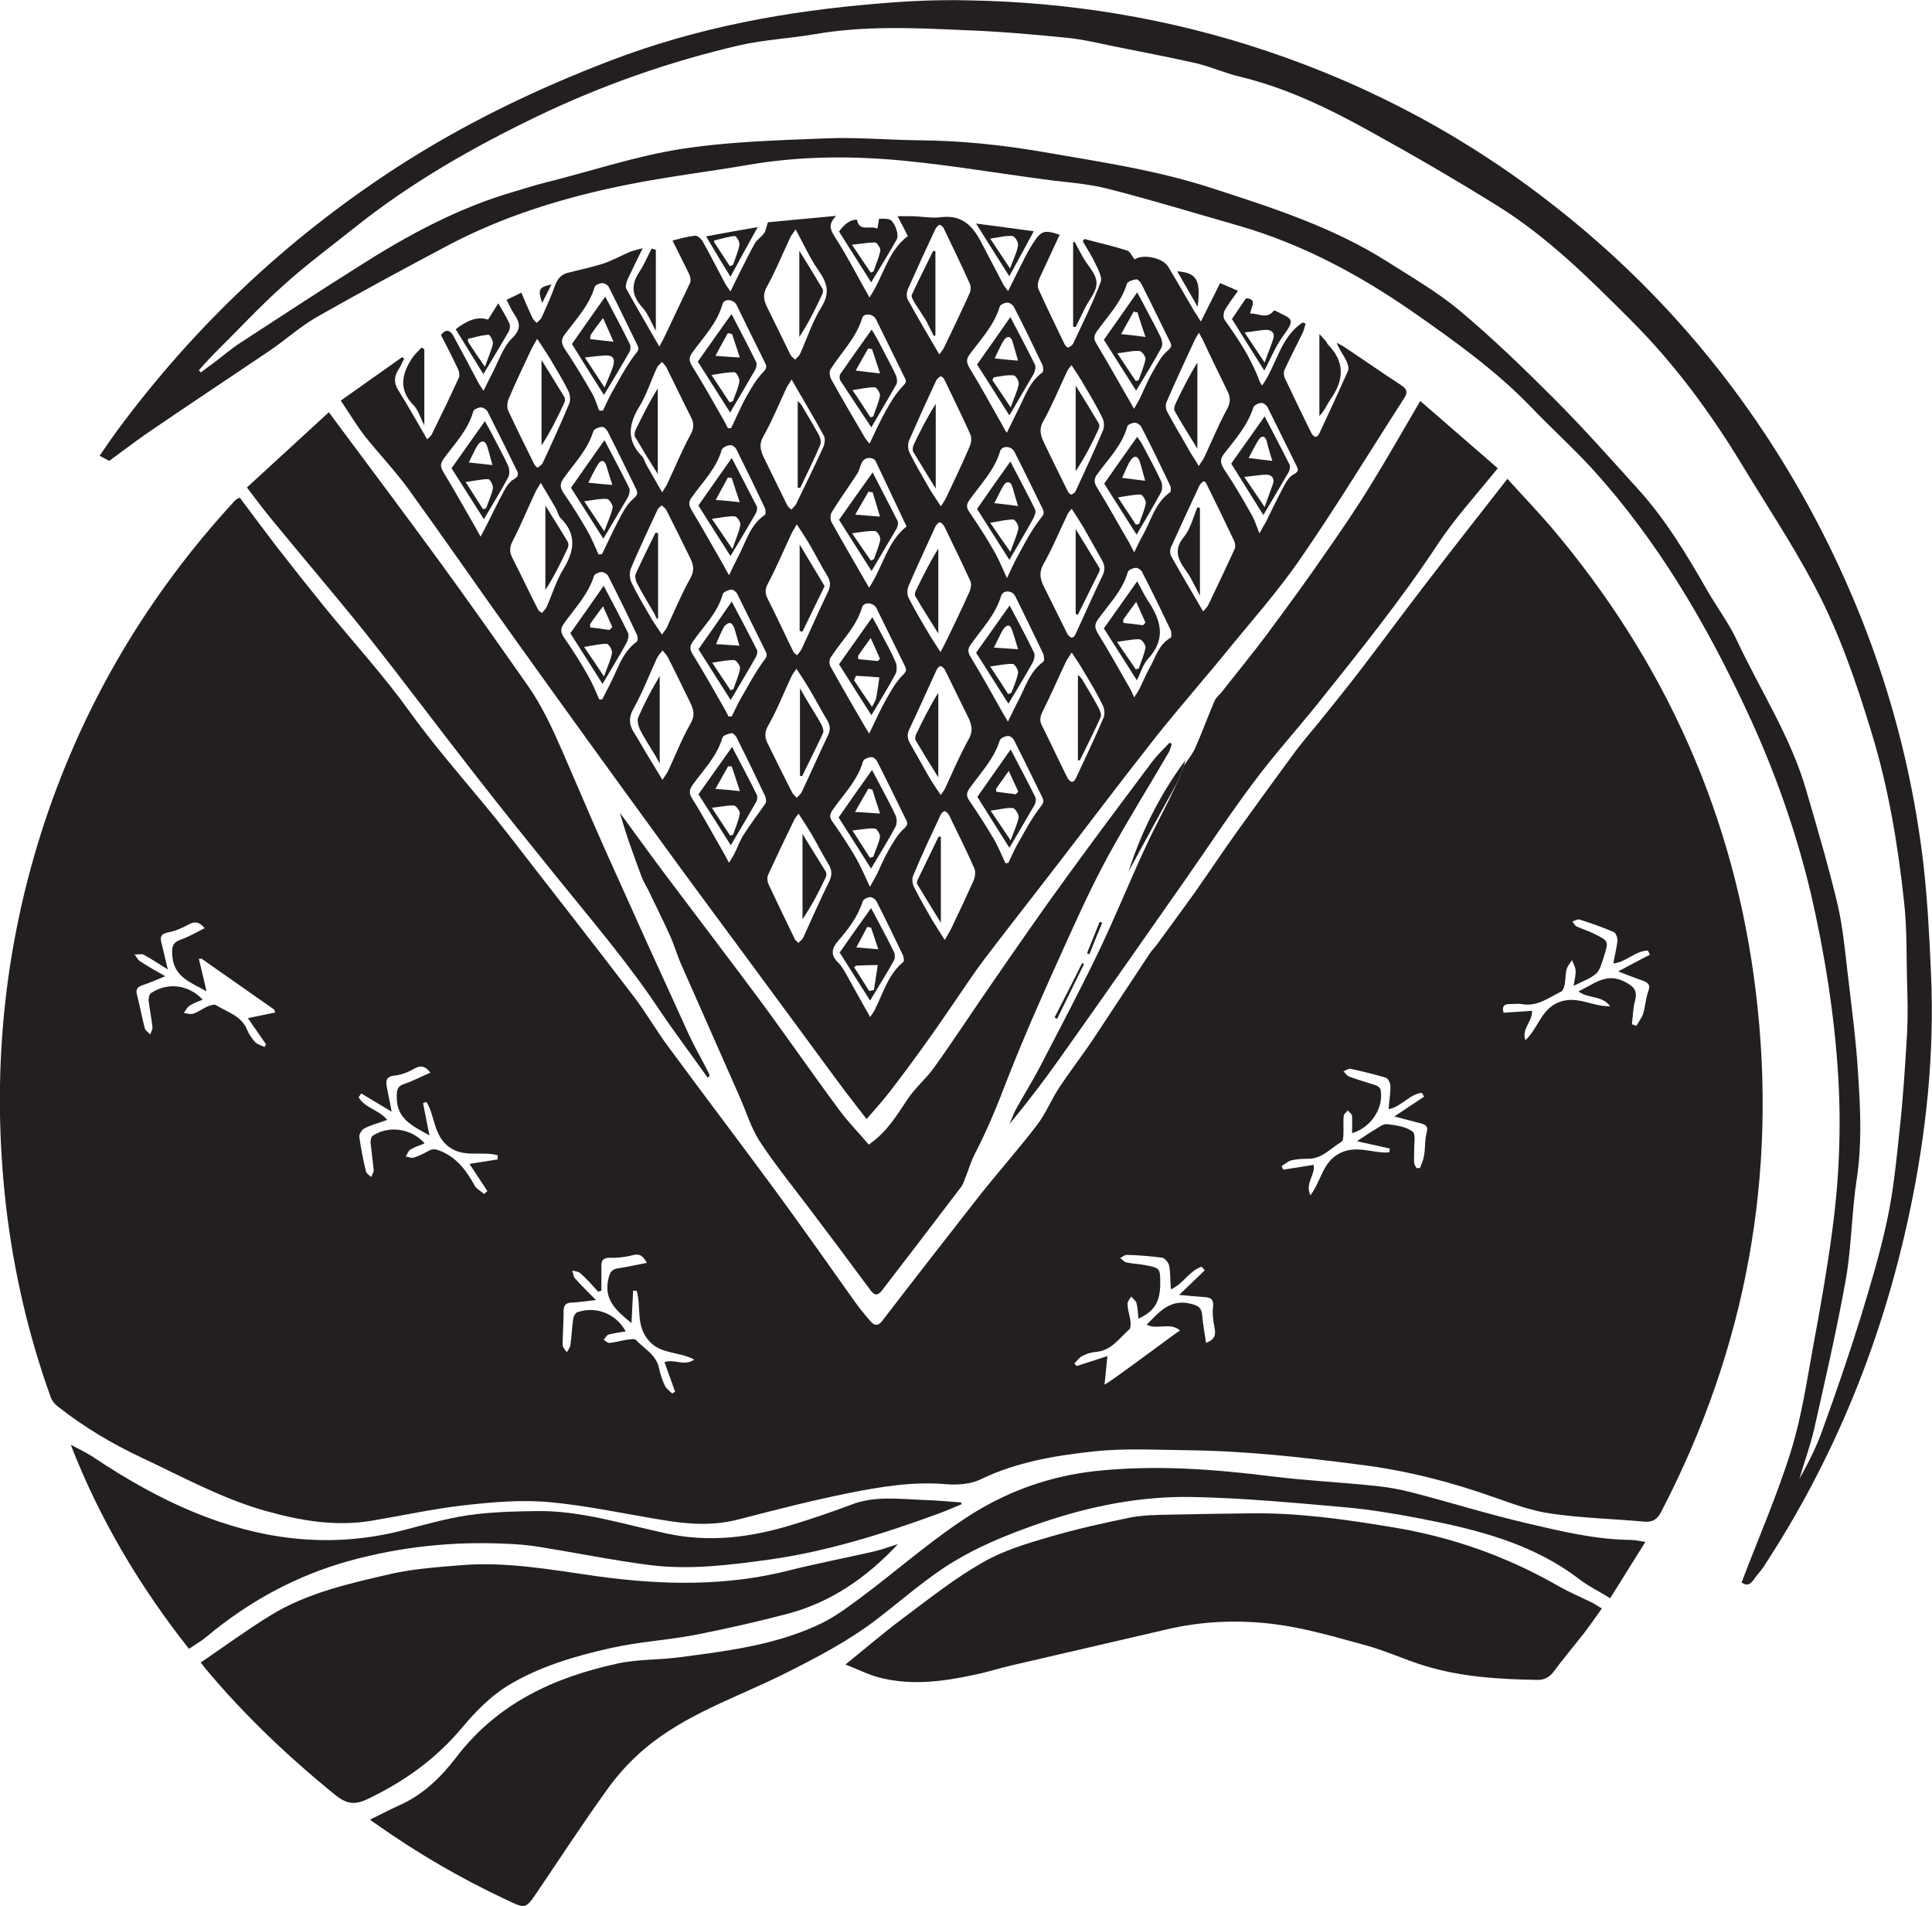 <?xml version="1.0" encoding="UTF-8"?>
<svg id="Layer_2" data-name="Layer 2" xmlns="http://www.w3.org/2000/svg" width="60.33" height="59.51" viewBox="0 0 60.33 59.51">
  <defs>
    <style>
      .cls-1 {
        fill: #231f20;
      }
    </style>
  </defs>
  <g id="Layer_1-2" data-name="Layer 1">
    <g>
      <path class="cls-1" d="m36.56,40.24c-.02-.26-.01-.5-.05-.72-.02-.1-.13-.23-.21-.25-.37-.05-.74-.08-1.11-.09-.07,0-.14.06-.21.1.07.05.13.13.21.14.19.04.38.04.57.08.47.09.47.1.47.58,0,.57-.19.87-.68,1.09-.02-.16-.02-.33-.06-.48-.02-.08-.11-.14-.17-.21-.04.08-.12.16-.11.24,0,.18.07.35.09.53.01.08.01.2-.03.25-.32.28-.56.67-1.05.71-.15.01-.3.06-.43.13-.09.05-.16.15-.24.23.02.03.04.05.07.08.31-.1.63-.2.96-.31-.03.33-.06.61-.09.89.12-.03,2.3-1.67,2.36-1.69-.32-.27-.72-.01-1.04-.18.39-.4.73-.82,1.39-.65.23.06.32.13.34.35.02.28.08.57.12.87.26-.1.31-.24.27-.45-.04-.22-.08-.46-.05-.69.02-.21-.06-.27-.23-.29-.26-.02-.53-.04-.83-.07.29-.28.55-.52.8-.77-.03-.04-.07-.08-.1-.11-.37.12-.56.52-.94.7m5.78-4.61c.22-.14.38-.26.54-.35.14-.08.29-.21.42-.19.28.03.59.08.79.23.11.08.04.41.05.62,0,.12-.01.24,0,.36,0,.05.05.11.07.16.04,0,.07,0,.11,0,.05-.13.11-.26.13-.4.04-.24.02-.49.08-.71.05-.18-.02-.24-.16-.28-.27-.07-.53-.14-.85-.22.34-.23.63-.42.93-.62-.02-.04-.05-.08-.07-.12-.39.04-.64.44-1.04.51.02-.25.06-.48.06-.71,0-.09-.07-.25-.14-.27-.36-.11-.74-.2-1.11-.28-.06-.01-.14.05-.22.08.06.05.1.13.17.16.27.1.55.18.83.27.06.02.15.08.16.14.11.57-.3,1.19-.89,1.36,0-.18.01-.36,0-.54,0-.06-.09-.11-.13-.17-.05.06-.13.11-.13.17-.02.19,0,.38-.01.57,0,.08-.01.21-.06.24-.34.2-.61.54-1.06.53-.17,0-.34.01-.51.05-.11.03-.2.12-.3.18.02.04.03.07.05.11.32-.05.64-.1.95-.15.06.32-.28.57-.1.95.35-.47.38-1.05.93-1.32.53-.26,1.03.02,1.53-.02,0-.04.02-.08.02-.12-.32-.07-.63-.14-1.03-.23m6.77-4.86c.03-.19.07-.33.06-.46,0-.11-.07-.22-.11-.33-.06.09-.14.18-.17.28-.04.15-.03.32-.06.48-.02.08-.05.19-.11.22-.39.19-.75.48-1.23.39-.12-.02-.26,0-.39,0-.2,0-.22.11-.18.27.32-.02.61-.04.89-.06.02.34-.33.54-.21.92.41-.38.49-.97,1.05-1.19.57-.22,1.03.14,1.6.13-.26-.36-.7-.23-.99-.47.47-.21.86-.6,1.44-.3.27.14.41.26.33.58-.07.24-.07.5-.1.75.05.02.09.03.14.05.07-.13.17-.25.21-.38.07-.23.08-.48.16-.7.07-.18.01-.26-.14-.32-.25-.09-.5-.18-.8-.3.36-.19.67-.36.99-.52-.02-.04-.04-.09-.06-.13-.39,0-.67.36-1.08.4.04-.24.1-.47.13-.71,0-.09-.05-.24-.12-.27-.35-.15-.71-.28-1.07-.39-.06-.02-.14.04-.22.06.04.06.08.13.14.16.17.08.36.13.53.22.47.23.47.23.31.73-.06.18-.11.4-.24.52-.18.16-.43.24-.7.38m-37.06,4.19c-.25.09-.48.15-.7.26-.08.04-.17.18-.16.26.05.37.12.73.21,1.09.02.07.1.11.16.17.03-.07.08-.15.08-.22-.03-.29-.07-.58-.1-.87,0-.06.02-.17.07-.2.5-.33,1.21-.23,1.62.24-.15.06-.31.11-.44.19-.07.04-.1.14-.15.22.09.01.18.06.26.03.15-.05.3-.12.44-.2.16-.1.28-.05.44.02.49.22.77.62,1.02,1.07.06.1.19.16.29.25.03-.03.06-.06.1-.09-.18-.27-.36-.55-.56-.85.33-.05.61-.1.88-.14v-.13c-.5-.14-1.04.09-1.52-.26-.49-.37-.43-.96-.7-1.4-.04,0-.07.02-.11.03.06.32.13.65.2,1.01-.51-.29-1.02-.5-1.02-1.18,0-.22,0-.35.24-.43.27-.09.53-.23.81-.35-.16-.2-.29-.24-.49-.13-.19.11-.41.2-.62.22-.27.03-.29.16-.25.36.04.24.1.48.15.77-.35-.21-.65-.39-.95-.57-.03.04-.05.08-.08.12.19.34.65.39.9.72m6.67,5.32s-.06.02-.09.03c-.18-.2-.36-.4-.56-.58-.06-.05-.17-.06-.25-.08.03.08.03.19.09.25.2.22.41.43.65.67-.29.03-.52.07-.75.08-.17,0-.26.07-.26.25,0,.36-.03.72-.03,1.08,0,.07.08.15.13.22.04-.07.1-.14.11-.21.04-.28.05-.56.09-.84.01-.07.07-.18.13-.2.59-.2,1.21.05,1.51.6-.18.03-.36.05-.54.1-.06.02-.1.11-.15.16.06.04.13.11.19.1.18-.02.35-.07.53-.1.09-.01.24-.04.28,0,.26.28.64.46.73.89.04.19.1.37.18.54.05.1.15.17.23.25.03-.02.06-.04.09-.06-.11-.31-.22-.62-.33-.92.31-.11.61.14.93-.08-.5-.27-1.09-.15-1.46-.64-.37-.47-.19-1.01-.34-1.51-.04,0-.08,0-.11,0-.02.33-.03.65-.05,1.01-.47-.38-.88-.73-.72-1.39.05-.2.1-.29.3-.32.29-.04.58-.11.9-.17-.12-.22-.23-.3-.44-.24-.23.06-.48.09-.71.08-.21,0-.27.07-.27.25,0,.26,0,.51,0,.77m-10.18-8.66s-.02-.07-.04-.11l-2.27-1.59s-.05,0-.08.01c.08.32.15.64.24,1.01-.5-.28-1.02-.44-1.07-1.11-.02-.26,0-.41.26-.5.26-.09.49-.23.75-.36-.17-.2-.3-.22-.49-.12-.2.11-.42.21-.64.25-.22.04-.27.13-.22.32.06.26.12.51.2.84-.29-.18-.51-.33-.75-.46-.08-.04-.19,0-.29-.01.06.07.1.17.17.21.24.16.49.3.79.47-.27.11-.49.21-.71.28-.17.06-.22.14-.17.31.09.34.15.69.24,1.03.02.08.11.13.17.2.03-.08.08-.17.07-.24-.03-.28-.09-.55-.12-.83,0-.07.02-.19.07-.22.53-.35,1.17-.27,1.62.2-.14.06-.29.11-.41.19-.08.05-.12.15-.18.23.1.01.21.05.29.02.16-.05.3-.16.46-.23.08-.03.2-.07.25-.04.35.22.79.33.97.76.06.15.16.29.26.4.07.07.19.1.29.15.02-.03.03-.06.05-.08-.19-.27-.37-.53-.57-.82.32-.07.59-.12.87-.18M47.08,14.96c.47.52.93,1,1.36,1.5,3.57,4.21,5.73,9.04,6.39,14.52.69,5.7-.3,11.11-2.95,16.21-.12.24-.26.34-.53.32-.97-.09-1.94-.11-2.9-.25-.6-.08-1.19-.3-1.76-.5-1.38-.49-2.78-.85-4.23-1.03-1.78-.23-3.56-.43-5.36-.45-.99-.01-2-.07-2.98.04-1.19.13-2.38.33-3.48.86-.32.16-.74.19-1.1.16-1.04-.09-2.05.08-3.05.28-1.14.23-2.27.52-3.39.81-.78.21-1.55.17-2.33.04-1.21-.19-2.4-.46-3.62-.57-.88-.08-1.78,0-2.67.1-.96.11-1.92.32-2.87.48-1.14.19-2.23,0-3.33-.31-1.35-.38-2.58-1.06-3.84-1.65-.94-.44-1.83-.97-2.64-1.61-.09-.07-.17-.17-.21-.27-.7-1.94-1.16-3.93-1.4-5.97-.47-4.08-.09-8.08,1.2-11.99,1.25-3.76,3.22-7.08,5.9-10,.03-.04.07-.07.11-.1.01-.01.04-.02.09-.04.38.51.76,1.02,1.15,1.53.49.63.99,1.26,1.5,1.89.89,1.09,1.84,2.13,2.66,3.27.97,1.35,2.1,2.56,3.11,3.87,1.29,1.67,2.59,3.32,3.87,5,.4.52.72,1.09,1.11,1.61,1.09,1.48,2.2,2.94,3.29,4.42.84,1.14,1.65,2.3,2.47,3.45.16.23.34.45.52.66.13.15.24.18.38,0,.99-1.29,1.99-2.57,2.99-3.85.6-.76,1.25-1.49,1.84-2.26.27-.35.44-.78.68-1.15.33-.5.7-.98,1.04-1.48.6-.9,1.19-1.81,1.79-2.71.08-.12.18-.22.26-.33.38-.52.77-1.05,1.15-1.58.45-.64.88-1.29,1.34-1.93.61-.85,1.22-1.69,1.84-2.53.29-.38.61-.74.91-1.12.37-.46.74-.92,1.1-1.39.66-.86,1.3-1.73,1.96-2.59.86-1.12,1.73-2.23,2.63-3.38"/>
      <path class="cls-1" d="m27.17,31.76c.07-.11.13-.19.17-.28.25-.51.41-1.07.87-1.45.03-.03.01-.15-.02-.22-.27-.56-.54-1.12-.82-1.67-.03-.06-.13-.13-.19-.13-.08,0-.21.06-.24.13-.15.48-.45.87-.77,1.24-.22.25-.23.46.02.69.09.09.15.21.22.32.24.43.48.87.76,1.36m-4.41-9.38s.06,0,.09,0c.08-.16.15-.32.23-.47.25-.43.48-.87.77-1.27.09-.12.12-.16.06-.29-.3-.6-.59-1.2-.89-1.8-.03-.06-.13-.14-.19-.13-.09.01-.24.07-.26.14-.16.59-.61,1.01-.94,1.49-.11.16-.08.26.02.42.34.55.66,1.12.98,1.68.04.07.08.15.12.23m4.42,5.31c.1-.18.17-.3.23-.42.11-.23.21-.48.34-.7.14-.24.28-.5.48-.68.14-.12.13-.19.06-.31-.29-.59-.58-1.19-.88-1.78-.03-.07-.12-.15-.18-.15-.1,0-.25.06-.27.13-.17.6-.61,1.03-.95,1.52-.09.13-.11.23,0,.37.26.37.51.75.73,1.13.15.26.27.55.43.89m-4.42-14.31s.06,0,.09,0c.16-.33.3-.67.48-.99.15-.27.31-.54.52-.76.11-.11.12-.17.06-.29-.3-.6-.59-1.2-.89-1.81-.09-.18-.39-.21-.44-.02-.17.6-.6,1.03-.95,1.52-.11.16-.09.26.01.42.34.55.66,1.12.98,1.68.04.07.08.15.12.23m8.75,9.19c.12-.25.21-.43.3-.61.24-.44.37-.95.81-1.27.04-.03.02-.17,0-.24-.29-.6-.58-1.21-.88-1.81-.09-.18-.38-.2-.44,0-.18.6-.61,1.03-.95,1.52-.11.15-.08.25.01.4.35.57.67,1.16,1,1.74.04.07.08.13.16.27m-8.72,4.4c.08-.13.14-.21.18-.3.1-.2.17-.41.29-.59.21-.33.45-.64.67-.96.04-.05.02-.17-.01-.24-.29-.61-.58-1.21-.88-1.81-.03-.06-.11-.15-.16-.15-.11.02-.27.07-.29.14-.17.59-.6,1.01-.94,1.49-.11.16-.1.26,0,.42.35.56.66,1.14.99,1.71.04.08.08.15.15.28m.01-8.98c.12-.24.19-.4.27-.55.25-.46.37-1,.84-1.32.04-.03.03-.17,0-.23-.29-.61-.58-1.21-.88-1.81-.03-.07-.13-.15-.19-.14-.1,0-.24.07-.27.14-.17.59-.6,1.01-.94,1.49-.12.16-.08.26.01.42.34.56.66,1.14.99,1.71.04.07.07.14.16.29m12.66,3.82c.08-.13.14-.21.18-.3.1-.21.19-.42.3-.62.19-.33.28-.73.66-.94.03-.02.02-.17,0-.23-.29-.61-.58-1.21-.89-1.81-.03-.07-.13-.14-.19-.14-.09,0-.24.06-.26.13-.17.59-.6,1.01-.94,1.49-.11.16-.09.26,0,.42.34.55.66,1.12.98,1.68.05.08.09.17.15.31m-8.27,1.15c.2-.42.35-.75.53-1.07.15-.27.31-.55.52-.76.11-.11.13-.16.07-.28-.3-.6-.59-1.21-.89-1.81-.09-.18-.39-.21-.45-.03-.18.62-.65,1.05-.98,1.57-.05.07-.05.22,0,.29.35.63.71,1.25,1.07,1.87.03.05.06.1.13.21m4.31-4.86c.13-.27.21-.46.31-.64.22-.4.43-.82.71-1.18.1-.13.16-.18.09-.33-.29-.59-.58-1.19-.88-1.78-.09-.19-.39-.21-.45-.02-.18.61-.62,1.04-.97,1.54-.11.16-.06.26.04.4.25.37.5.75.72,1.14.15.25.26.52.42.87m0-4.53c.13-.25.21-.43.3-.61.24-.44.37-.95.81-1.27.04-.03.03-.17,0-.24-.29-.61-.58-1.21-.89-1.81-.03-.06-.13-.13-.2-.13-.09,0-.22.06-.24.12-.18.6-.6,1.03-.95,1.51-.11.15-.08.25,0,.4.35.57.67,1.16,1,1.74.04.07.07.14.16.28m-.04,13.45s.06,0,.1-.01c.09-.19.17-.38.27-.56.23-.4.44-.81.72-1.17.1-.13.13-.18.07-.31-.29-.59-.58-1.19-.88-1.78-.03-.07-.13-.15-.19-.14-.09,0-.24.07-.26.14-.18.58-.6,1.01-.94,1.49-.12.16-.1.27.01.42.26.38.51.77.74,1.16.14.24.25.51.37.77m-4.25-13.1c.18-.38.33-.71.51-1.03.15-.27.31-.54.52-.76.11-.11.14-.16.07-.28-.3-.6-.59-1.21-.89-1.81-.09-.19-.39-.22-.44-.04-.19.63-.66,1.07-.99,1.6-.04.07-.02.21.02.29.34.61.69,1.21,1.05,1.82.03.06.08.11.16.21m1.15,2.58c-.32-.68-.64-1.35-.96-2.03-.08-.16-.35-.14-.43.02-.06.11-.08.25-.15.36-.26.4-.54.79-.79,1.19-.05.08-.06.24-.02.31.35.63.71,1.25,1.07,1.87.03.05.06.1.11.19.44-.67.57-1.45,1.18-1.92m-9.59-3.61s.07,0,.1,0c.09-.18.17-.38.27-.55.23-.41.45-.83.73-1.2.09-.11.14-.16.08-.28-.3-.61-.59-1.22-.9-1.83-.03-.06-.13-.12-.2-.12-.08,0-.22.06-.24.12-.17.58-.59,1.02-.94,1.49-.12.17-.1.28.01.45.31.46.59.93.86,1.4.09.16.14.34.21.52m16.71,4.42c.11-.22.18-.38.27-.53.26-.47.38-1.01.85-1.34.03-.02.03-.15,0-.21-.29-.61-.59-1.23-.9-1.83-.03-.06-.13-.13-.2-.13-.09,0-.23.06-.24.12-.16.59-.6,1.02-.94,1.49-.12.17-.09.28.02.45.34.55.65,1.12.98,1.68.04.08.08.15.16.31m0-4.5c.08-.14.13-.22.17-.3.13-.27.24-.55.39-.81.14-.24.27-.51.47-.68.14-.12.15-.16.08-.3-.3-.6-.59-1.21-.89-1.8-.03-.06-.12-.15-.16-.14-.11.02-.27.07-.29.14-.18.59-.6,1.01-.94,1.49-.1.15-.1.24,0,.4.35.58.68,1.18,1.02,1.76.03.06.07.12.14.25m-16.69,9.08s.06,0,.09-.01c.08-.15.15-.3.23-.45.25-.47.38-1.01.85-1.35.03-.02.03-.15,0-.21-.29-.62-.59-1.23-.9-1.84-.03-.06-.14-.12-.2-.12-.08,0-.22.06-.24.12-.18.58-.6,1.01-.94,1.49-.11.16-.11.27,0,.43.27.39.52.78.75,1.19.14.24.24.49.35.74m0-4.52s.06,0,.09-.01c.18-.37.35-.74.54-1.1.12-.23.25-.47.44-.63.14-.12.14-.18.08-.31-.29-.59-.58-1.19-.88-1.78-.03-.07-.13-.16-.18-.15-.1,0-.25.07-.27.13-.18.59-.6,1.01-.94,1.49-.11.16-.1.27,0,.43.27.39.52.79.75,1.19.14.24.24.5.35.74m20.64-.66c.09-.17.14-.25.19-.33.18-.37.36-.74.55-1.1.08-.15.18-.34.33-.41.17-.09.14-.16.08-.28-.3-.6-.59-1.2-.89-1.8-.03-.07-.13-.15-.19-.15-.09,0-.24.07-.26.14-.18.56-.56.99-.91,1.44-.16.2-.11.33.02.53.31.46.58.93.85,1.41.08.14.13.31.23.56m-24.33.11c.09-.17.14-.26.19-.36.19-.37.36-.74.56-1.1.07-.14.18-.28.3-.35.16-.09.14-.17.08-.29-.3-.61-.6-1.22-.91-1.83-.03-.06-.14-.12-.2-.12-.08,0-.22.06-.24.12-.16.59-.59,1.02-.93,1.49-.13.18-.08.28.02.45.34.56.66,1.14.99,1.71.04.07.07.13.15.27m9.71-4.91c-.08.13-.13.2-.17.28-.23.5-.44,1.01-.71,1.49-.14.24-.1.42,0,.64.25.5.49,1.01.74,1.51.03.06.09.1.13.14.05-.06.12-.11.15-.17.28-.58.57-1.17.84-1.76.05-.11.08-.28.03-.37-.31-.57-.65-1.13-1.01-1.76m12.71,2.71c.07-.12.13-.19.17-.27.24-.51.45-1.03.72-1.52.12-.22.1-.38,0-.58-.26-.53-.52-1.06-.77-1.6-.02-.04-.05-.08-.11-.2-.07.11-.1.16-.13.22-.3.65-.6,1.29-.88,1.94-.04.08-.03.22.02.31.22.41.47.82.7,1.23.08.14.18.28.29.47m-3.98,5.82c-.07.12-.12.18-.16.25-.25.53-.48,1.06-.74,1.58-.09.18-.1.31-.01.47.27.54.52,1.08.79,1.62.03.05.1.12.14.11.05,0,.11-.08.13-.14.29-.62.58-1.23.85-1.86.05-.11.03-.27-.02-.38-.17-.35-.37-.69-.57-1.02-.11-.2-.24-.39-.4-.63m-4.1-.02c.09-.17.15-.29.21-.41.24-.5.48-.99.7-1.49.04-.09.06-.23.02-.32-.26-.57-.54-1.14-.81-1.7-.03-.05-.09-.13-.14-.13-.05,0-.11.08-.14.13-.28.62-.57,1.23-.84,1.86-.04.1-.05.26,0,.36.2.39.42.77.65,1.15.1.17.21.33.35.55m0,4.47c.07-.1.12-.16.15-.23.24-.52.46-1.04.74-1.54.12-.23.09-.4,0-.61-.25-.51-.5-1.02-.75-1.53-.03-.05-.1-.13-.14-.12-.05,0-.11.08-.13.13-.28.61-.55,1.22-.84,1.83-.09.18-.06.32.03.47.18.31.35.63.53.94.12.21.26.42.42.66m-8.7-.47c.08-.13.13-.19.17-.26.24-.51.44-1.03.72-1.52.14-.25.09-.42-.01-.63-.23-.47-.46-.95-.7-1.42-.04-.08-.11-.15-.17-.22-.06.08-.14.16-.18.25-.24.52-.44,1.05-.72,1.55-.17.3-.15.53.03.8.15.23.28.48.43.72.14.23.28.46.45.74m4.14-17.2c-.09.13-.14.19-.17.26-.24.51-.45,1.03-.72,1.52-.14.24-.1.42,0,.63.25.5.49,1.01.74,1.51.03.05.09.09.14.14.05-.06.12-.11.15-.17.22-.49.39-1.02.67-1.47.27-.44.19-.74-.08-1.13-.27-.38-.46-.81-.72-1.29m8.61,4.23c-.07.09-.11.13-.13.18-.25.52-.47,1.07-.75,1.57-.15.26-.08.45.02.67.24.5.49,1.01.74,1.51.02.05.09.12.12.11.06-.02.12-.07.14-.13.29-.63.58-1.25.85-1.89.04-.11.03-.27-.03-.38-.17-.35-.37-.69-.57-1.02-.11-.2-.24-.39-.39-.62m0,4.49c-.06.08-.1.11-.12.16-.25.52-.47,1.06-.76,1.57-.15.27-.09.49.03.72.24.48.48.97.72,1.45.03.05.1.12.14.12.05,0,.11-.08.13-.14.28-.6.54-1.21.83-1.8.09-.19.07-.33-.03-.5-.18-.31-.35-.63-.53-.94-.12-.21-.25-.4-.4-.64m-3.98,13.48c.09-.15.15-.26.21-.37.24-.5.47-.99.7-1.5.05-.11.07-.27.03-.38-.25-.57-.53-1.12-.8-1.68-.03-.05-.1-.12-.14-.11-.05.01-.11.08-.13.14-.29.62-.58,1.23-.84,1.86-.05.11-.03.27.03.38.17.34.36.67.55,1,.12.2.25.4.41.65m-12.62-14.29c-.08.14-.13.21-.17.29-.24.51-.45,1.03-.71,1.53-.11.21-.1.36,0,.55.27.53.52,1.06.79,1.59.02.05.08.07.12.11.05-.06.11-.11.14-.17.18-.39.3-.82.52-1.18.35-.57.45-1.09-.07-1.61-.08-.08-.1-.22-.16-.32-.14-.24-.28-.48-.46-.78m20.68,4.01c.08-.09.13-.14.16-.2.28-.58.55-1.15.82-1.74.04-.08.02-.2-.02-.28-.29-.61-.58-1.21-.88-1.81,0-.01-.03-.02-.08-.03-.04.04-.09.08-.12.14-.3.64-.59,1.27-.88,1.91-.04.08-.04.21,0,.28.32.57.65,1.13,1,1.73m-20.79-8.52c-.08.14-.14.24-.19.34-.24.51-.48,1.01-.7,1.53-.05.11-.07.27-.02.38.26.56.54,1.12.81,1.67.02.05.1.12.11.11.06-.04.13-.09.16-.15.29-.62.57-1.24.83-1.86.04-.11.02-.27-.03-.38-.17-.34-.37-.67-.56-.99-.12-.2-.26-.4-.42-.65m8.17,14.83c-.07.09-.12.15-.15.22-.28.57-.55,1.14-.81,1.71-.03.07-.02.2.02.28.27.57.54,1.14.82,1.71.02.05.08.08.11.12.05-.05.12-.1.15-.16.27-.59.53-1.19.82-1.77.09-.2.08-.35-.03-.53-.19-.31-.35-.63-.53-.94-.12-.2-.25-.4-.4-.63m-.07-4.53c-.08.12-.13.18-.16.25-.24.51-.44,1.03-.72,1.52-.13.23-.11.39,0,.6.25.5.49,1,.75,1.5.03.06.1.11.14.16.05-.06.12-.11.15-.17.28-.59.54-1.18.82-1.77.09-.18.08-.33-.03-.5-.18-.3-.34-.61-.52-.91-.12-.21-.26-.42-.43-.68m0-4.49c-.09.15-.15.25-.19.35-.23.49-.44.99-.69,1.46-.1.18-.11.31-.02.49.28.55.54,1.12.81,1.67.02.03.05.05.11.1.05-.07.11-.13.14-.19.28-.6.54-1.2.83-1.8.08-.17.08-.31-.02-.48-.19-.31-.35-.63-.53-.94-.12-.21-.26-.42-.43-.68m4.45-5.3c.08-.11.13-.17.16-.24.27-.56.54-1.12.79-1.68.04-.09.04-.22,0-.3-.26-.58-.54-1.16-.82-1.74-.02-.04-.11-.1-.13-.09-.05.03-.1.09-.13.15-.29.62-.57,1.23-.85,1.86-.04.09-.05.24,0,.33.31.56.63,1.11.99,1.72m-8.66,4.29c.08-.14.14-.21.17-.29.24-.51.45-1.03.72-1.52.11-.21.1-.36,0-.55-.26-.51-.5-1.02-.76-1.54-.03-.06-.09-.11-.14-.17-.05.06-.13.12-.16.19-.18.39-.31.81-.53,1.18-.35.56-.43,1.07.07,1.58.07.07.09.2.15.29.14.25.29.5.47.82m0,4.46c.07-.11.12-.16.15-.22.24-.52.46-1.05.74-1.55.13-.23.1-.4,0-.61-.25-.51-.5-1.02-.76-1.53-.03-.05-.09-.09-.14-.13-.05.05-.11.09-.13.14-.28.61-.57,1.21-.83,1.83-.05.12-.04.32.02.44.16.34.36.67.55,1,.11.2.24.38.4.62m8.71-4c.07-.11.12-.18.16-.26.25-.53.51-1.07.74-1.61.05-.11.07-.27.02-.38-.26-.58-.54-1.14-.81-1.71-.02-.05-.1-.11-.12-.1-.05.03-.11.08-.14.14-.29.62-.57,1.24-.84,1.86-.05.11-.04.27.01.38.18.36.38.7.58,1.05.11.2.24.38.39.61m-18.73-3.28c.65-.46,1.28-.91,1.92-1.36.02.02.04.03.06.05-.06.11-.1.23-.17.33-.14.21-.16.41-.02.64.31.5.6,1.01.91,1.55.07-.07.12-.11.15-.17.29-.59.57-1.17.84-1.76.03-.07.01-.18-.02-.25-.17-.36-.35-.72-.54-1.08.16-.2.29-.16.4.05.26.48.52.97.78,1.46.03.06.07.11.15.23.1-.21.18-.36.26-.52.2-.38.34-.83.63-1.12.32-.31.23-.51.05-.78-.08-.12-.14-.26-.22-.42.15-.07.29-.14.46-.22.12.28.23.54.35.79.03.06.08.1.13.15.05-.05.12-.1.15-.16.15-.33.3-.66.42-1,.08-.22.2-.36.43-.41.36-.09.73-.17,1.08-.28.29-.1.56-.25.84-.37.1-.04.21-.06.39-.11-.18.37-.33.67-.47.97-.04.09-.08.23-.04.3.32.58.65,1.14,1.03,1.8.05-.1.08-.15.11-.2.28-.6.57-1.19.85-1.79.03-.07.01-.18-.02-.25-.16-.34-.34-.68-.53-1.07.24-.06.48-.13.72-.15.07,0,.18.1.23.19.25.45.48.9.72,1.35.03.05.07.09.14.2.1-.2.17-.35.25-.51.17-.33.33-.67.51-.99.07-.12.21-.2.29-.32.06-.08.07-.2.12-.34.65-.06,1.35-.13,2.13-.2-.3.3-.14.49,0,.72.32.5.59,1.02.88,1.54.05.08.09.16.16.29.44-.65.56-1.44,1.2-1.92-.1-.19-.19-.38-.32-.62.18,0,.32,0,.47,0,.3.01.61.07.9.03.67-.08,1,.31,1.26.82.23.43.45.87.68,1.3.03.05.07.09.14.19.18-.37.35-.71.52-1.04.08-.16.17-.32.27-.47.24-.38.35-.41.82-.25-.21.46-.43.92-.64,1.38-.04.1-.06.24-.02.32.26.58.54,1.14.81,1.71.02.05.09.12.12.11.06-.02.12-.07.15-.12.3-.64.61-1.26.86-1.92.06-.15-.08-.4-.17-.59-.11-.24-.26-.46-.39-.69.02-.02.03-.04.05-.07.44.12.89.22,1.33.36.1.03.16.18.24.28.26-.18.89-.05,1.05.23.28.46.55.94.82,1.4.05.08.11.16.2.31.21-.42.4-.8.6-1.2.2.08.37.16.56.24-.14.2-.29.39-.41.6-.05.09-.06.25,0,.32.43.6.83,1.21,1.08,1.9.02.04.04.07.08.14.47-.67.57-1.52,1.27-1.97.03.01.06.02.09.03-.03.1-.05.2-.09.29-.19.39-.39.77-.57,1.16-.03.06-.02.16,0,.23.28.59.56,1.18.85,1.76.02.04.09.1.12.1.04,0,.1-.06.12-.11.3-.64.6-1.29.89-1.94.04-.09,0-.23-.05-.33-.09-.18-.22-.35-.3-.56.07.04.15.08.22.12.6.4,1.2.82,1.8,1.21.21.14.19.25.07.43-1.07,1.66-2.1,3.36-3.22,4.98-.74,1.08-1.63,2.06-2.45,3.08-.17.21-.35.42-.52.62-.58.7-1.17,1.38-1.72,2.09-1,1.27-1.97,2.56-2.95,3.83-.73.95-1.48,1.9-2.21,2.86-.35.46-.67.95-1,1.43-.31.45-.61.89-.93,1.33-.35.49-.71.97-1.08,1.45-.21.27-.44.52-.69.81-.29-.38-.56-.72-.82-1.07-.8-1.09-1.61-2.18-2.41-3.27-1.13-1.54-2.27-3.06-3.39-4.61-1.45-1.99-2.89-3.98-4.32-5.98-1.12-1.56-2.21-3.14-3.33-4.69-.43-.6-.95-1.14-1.41-1.72-.26-.34-.48-.71-.75-1.11"/>
      <path class="cls-1" d="m6.22,11.57s.04.04.05.06c.12-.09.23-.18.35-.26.3-.22.58-.47.89-.67,1.21-.79,2.42-1.58,3.64-2.35,1.55-.99,3.16-1.87,4.95-2.38.34-.1.67-.21,1.01-.29,1.39-.35,2.76-.81,4.17-1.03,1.49-.23,3.01-.27,4.52-.33.96-.04,1.92.05,2.88.06,1.3.01,2.58.14,3.86.36,1.79.31,3.58.57,5.32,1.14,1.88.61,3.75,1.21,5.43,2.27.77.49,1.57.95,2.27,1.53,1.04.87,2.01,1.81,2.97,2.77.91.91,1.76,1.87,2.62,2.82.87.96,1.53,2.06,2.17,3.18.3.52.67,1.01.92,1.55.73,1.56,1.69,3.02,2.17,4.7.34,1.17.69,2.35.97,3.53.16.69.23,1.4.31,2.11.13,1.1.28,2.21.34,3.32.07,1.05.11,2.1-.05,3.15-.16,1.04-.16,2.1-.34,3.13-.28,1.57-.64,3.12-.99,4.68-.12.52-.31,1.03-.46,1.55.29-.51.55-1.03.74-1.58.41-1.13.8-2.27,1.16-3.42.31-1.02.62-2.04.84-3.08.2-.93.29-1.88.39-2.83.11-.99.17-1.98.23-2.96.03-.55.02-1.11,0-1.66-.02-.82,0-1.65-.09-2.46-.19-1.77-.48-3.53-1-5.25-.48-1.58-1.01-3.14-1.78-4.6-.7-1.33-1.54-2.59-2.32-3.88-.98-1.61-2.09-3.11-3.43-4.45-1.3-1.3-2.6-2.6-4.18-3.58-1.3-.81-2.63-1.58-3.97-2.32-1.28-.71-2.6-1.35-4.04-1.7-.48-.11-.93-.32-1.41-.43-.84-.19-1.69-.35-2.53-.52-.49-.1-.98-.22-1.48-.27-1.08-.11-2.16-.2-3.24-.24-1.55-.07-3.11-.14-4.65.13-.77.13-1.56.17-2.32.34-2.2.51-4.31,1.25-6.35,2.23-2.01.97-3.94,2.07-5.69,3.47-.75.6-1.53,1.17-2.24,1.82-.73.65-1.4,1.38-2.1,2.07-.18.18-.36.38-.53.57m48.18,37.85c.53-1.4,1.12-2.74,1.55-4.13.33-1.06.49-2.17.69-3.26.22-1.18.43-2.37.59-3.56.22-1.62.29-3.25.19-4.89-.12-1.92-.42-3.8-.85-5.67-.47-1.98-1.15-3.89-2.01-5.73-1.27-2.72-2.77-5.28-4.79-7.51-.62-.68-1.31-1.3-1.95-1.97-1.1-1.14-2.39-2.06-3.68-2.96-1.67-1.16-3.46-2.12-5.43-2.69-1.37-.39-2.73-.81-4.11-1.16-.67-.17-1.37-.2-2.05-.3-1.43-.19-2.85-.43-4.29-.57-1.63-.16-3.27-.15-4.89.13-1.22.21-2.46.36-3.68.6-2.02.4-3.97.99-5.79,1.97-1.34.71-2.67,1.43-3.99,2.18-.52.3-.97.71-1.47,1.05-1.23.83-2.47,1.65-3.7,2.49-.44.3-.86.62-1.31.95-.08-.04-.17-.09-.3-.16.2-.29.39-.57.59-.84,2.38-3.21,5.24-5.91,8.59-8.1,2.13-1.39,4.4-2.49,6.78-3.4C21.79.85,24.59.34,27.45.11c.91-.08,1.82-.12,2.73-.1,3.2.05,6.33.56,9.37,1.58,3.34,1.12,6.39,2.77,9.14,4.96,3.2,2.54,5.77,5.6,7.74,9.17,1.93,3.51,3.16,7.26,3.63,11.24.13,1.14.19,2.3.24,3.45.11,2.51-.15,4.98-.67,7.44-.84,3.97-2.33,7.67-4.56,11.07-.1.15-.23.28-.33.43-.12.16-.24.14-.33.07"/>
      <path class="cls-1" d="m26.4,51.97c.62-.5,1.19-.99,1.79-1.44.82-.61,1.62-1.25,2.5-1.75.64-.37,1.38-.59,2.1-.8.83-.24,1.67-.43,2.51-.6.42-.08.85-.08,1.28-.09.83-.02,1.66-.03,2.49-.04,1.48-.02,2.94.19,4.39.43,1.85.3,3.59.91,5.22,1.85.32.18.67.33,1,.49.11.05.2.12.34.2-.19.27-.36.51-.54.75-.32.41-.66.81-.97,1.23-.13.17-.3.26-.51.25-1.19-.02-2.37-.09-3.51-.44-.63-.19-1.24-.48-1.88-.65-.92-.25-1.86-.53-2.81-.65-1.11-.14-2.24-.1-3.35.16-1.61.37-3.22.75-4.83,1.12-.4.09-.79.22-1.19.3-.97.21-1.94.34-2.92.1-.38-.09-.74-.28-1.11-.42"/>
      <path class="cls-1" d="m6.28,51.9c.73-.5,1.43-1.01,2.16-1.46,1.15-.71,2.47-1,3.77-1.3.71-.16,1.45-.21,2.17-.27,1.43-.12,2.83.14,4.24.34,2.01.28,4.03.33,6.03-.18.88-.22,1.76-.39,2.64-.59.25-.06.49-.15.75-.23-.97,1.04-2.09,1.82-3.46,2.18-.96.25-1.93.47-2.9.66-.85.16-1.73.21-2.58.4-1.13.25-2.26.58-3.26,1.19-.53.33-1,.81-1.41,1.3-.82.98-1.8,1.68-2.95,2.23-.46.22-.7.12-1.04-.15-1.46-1.19-2.82-2.48-4.03-3.93-.03-.04-.06-.08-.15-.19"/>
      <path class="cls-1" d="m11.54,56.82c.33-.16.63-.32.94-.46.74-.33,1.3-.88,1.78-1.51,1.28-1.67,3.04-2.48,5.02-2.91.64-.14,1.32-.11,1.97-.2,1.52-.2,3.05-.39,4.45-1.08.43-.22.83-.52,1.22-.81,1.16-.87,2.26-1.85,3.48-2.61,1.15-.71,2.43-1.16,3.81-1.31,1.86-.2,3.7-.06,5.54.17,1.05.13,2.12.18,3.17.29.4.04.8.11,1.18.21,1.2.31,2.38.68,3.58.96,1.07.25,2.14.51,3.26.52.13,0,.26.04.44.06-.37.59-.72,1.16-1.1,1.76-.34-.21-.67-.37-.96-.59-1.47-1.13-3.22-1.56-4.98-1.9-.78-.15-1.56-.28-2.35-.35-1.59-.14-3.17-.29-4.77-.32-1.6-.03-3.16.28-4.69.8-1.08.37-2.12.79-3.07,1.42-.73.49-1.38,1.06-2.07,1.59-.9.69-1.9,1.21-2.92,1.72-1.47.73-3.06,1.25-4.34,2.33-.45.38-.85.82-1.19,1.3-.75,1.04-1.45,2.12-2.17,3.18-.36.53-.36.52-.95.24-1.43-.67-2.79-1.46-4.09-2.38-.05-.03-.1-.07-.18-.13"/>
      <path class="cls-1" d="m27.14,35.73c.57-.4.87-.92,1.2-1.41.24-.36.58-.64.83-.99.63-.88,1.22-1.79,1.84-2.68.76-1.1,1.52-2.2,2.3-3.27.88-1.21,1.77-2.4,2.67-3.6.16-.21.36-.4.54-.59.02.01.05.02.07.04-.03.09-.05.19-.1.27-.63,1.08-1.3,2.15-1.9,3.25-.5.92-.93,1.87-1.36,2.82-.61,1.35-1.22,2.71-1.76,4.09-.31.81-.63,1.6-1.03,2.37-.13.25-.2.52-.31.78-.03.08-.06.17-.11.24-.82,1.08-1.64,2.15-2.47,3.23-.12.15-.22.21-.37,0-.65-.88-1.3-1.75-1.96-2.62-.51-.67-1.04-1.33-1.5-2.03-.27-.42-.42-.93-.63-1.4-.6-1.37-1.21-2.73-1.81-4.1-.13-.29-.22-.61-.35-.9-.21-.47-.45-.94-.67-1.41-.08-.15-.17-.3-.23-.46-.24-.65-.48-1.29-.67-1.98.47.64.93,1.28,1.41,1.92.96,1.28,1.94,2.56,2.9,3.85.86,1.16,1.68,2.35,2.54,3.51.28.38.61.71.92,1.08"/>
      <path class="cls-1" d="m22.1,33.65c-.51-.72-1.04-1.42-1.53-2.15-.94-1.41-2.03-2.69-3.09-4-.89-1.1-1.78-2.2-2.65-3.32-1.15-1.47-2.26-2.96-3.42-4.42-.98-1.22-2-2.41-2.99-3.62-.23-.28-.45-.58-.71-.92.84-.77,1.69-1.55,2.56-2.35.09.12.14.19.19.26,1.08,1.45,2.16,2.89,3.22,4.34.95,1.3,1.87,2.61,2.79,3.92.46.65.79,1.38,1.11,2.11.44,1.01.87,2.03,1.32,3.04.86,1.92,1.73,3.84,2.61,5.76.19.41.42.8.62,1.2.02.03.02.07.03.1-.02.01-.04.03-.06.04"/>
      <path class="cls-1" d="m36.96,23.92c.12-.18.26-.35.35-.54.22-.49.4-.99.61-1.48.04-.11.14-.19.22-.28.46-.59.94-1.17,1.39-1.77.66-.89,1.32-1.79,1.95-2.71.46-.66.91-1.32,1.33-2.01.52-.84,1.01-1.71,1.54-2.61.81.7,1.6,1.39,2.42,2.1-.66.82-1.35,1.57-1.9,2.41-1.13,1.71-2.41,3.3-3.69,4.9-.67.84-1.39,1.63-2.03,2.49-.75,1-1.44,2.05-2.16,3.08-1.29,1.84-2.58,3.69-3.88,5.52-.5.71-1.03,1.4-1.59,2.08.07-.15.12-.31.2-.46.25-.45.53-.9.77-1.36.6-1.16,1.21-2.31,1.78-3.49.51-1.06.95-2.14,1.44-3.21.25-.55.53-1.08.8-1.62.1-.21.2-.42.3-.62.05-.15.11-.3.16-.44"/>
      <path class="cls-1" d="m30.04,46.96c-.24.1-.47.2-.71.29-1.72.63-3.46,1.18-5.28,1.44-1.23.17-2.48.33-3.72.18-1.18-.15-2.35-.39-3.53-.58-.33-.05-.66-.08-.99-.09-1.66-.08-3.28.09-4.89.53-1.67.46-3.15,1.27-4.48,2.38-.16.13-.34.24-.54.37-1.54-1.95-2.79-4.05-3.69-6.37.23.12.46.23.68.37,1.12.75,2.29,1.41,3.56,1.89,2.02.76,4.07.95,6.17.4.66-.17,1.32-.36,1.99-.46.69-.1,1.4-.12,2.1-.13,1.41-.03,2.75.41,4.11.7,1.35.29,2.63.12,3.91-.27.62-.19,1.24-.4,1.85-.63.72-.28,1.47-.18,2.21-.15.41.01.82.05,1.22.08.01.02.02.05.03.07"/>
      <path class="cls-1" d="m26.61,7.65c.23.34.4.6.58.86.03-.01.06-.02.09-.04.07-.22.17-.43.21-.65.01-.07-.1-.24-.16-.25-.21,0-.42.04-.72.07m.59,1.17c-.32-.51-.66-1.04-1-1.58q.27-.38.56-.37c.08.4.41.16.64.28.02-.12.03-.2.05-.31.1,0,.22-.01.32.02.16.05.32.48.23.63-.26.46-.54.91-.8,1.34"/>
      <path class="cls-1" d="m38.87,10.39c.22.33.4.6.62.93.11-.31.2-.52.27-.74.06-.18-.05-.28-.21-.28-.19,0-.39.05-.68.08m.03-1.07c.39.03.16.27.14.48.25-.02.5.2.74-.09,0,0,.02,0,.04,0,.52.27.66.23.24.8-.24.33-.39.72-.58,1.07-.33-.52-.66-1.05-1.01-1.61.13-.2.29-.42.44-.65"/>
      <path class="cls-1" d="m15.14,11.46c.1-.29.2-.5.25-.72.02-.09-.09-.29-.14-.29-.22.02-.43.08-.64.13,0,0,0,.08.02.11.15.24.31.47.51.76m-.04.24c-.28-.45-.57-.92-.87-1.41.32-.25.66-.42,1.01-.3.11-.17.19-.31.32-.51.16.28.27.45.35.64.03.07.01.18-.03.25-.26.45-.53.89-.79,1.33"/>
      <path class="cls-1" d="m33.51,10.19v-2.62s.03-.02.04-.03c.09.16.17.32.26.48.15.27.42.52.43.8.02.26-.23.54-.36.8-.1.2-.19.39-.29.59-.02,0-.05,0-.07-.01"/>
      <path class="cls-1" d="m20.48,7.79v2.54c-.15-.27-.25-.55-.43-.74-.33-.37-.35-.71-.08-1.11.15-.22.25-.48.38-.72.04.01.08.03.13.04"/>
      <path class="cls-1" d="m41.2,10.43c.1.11.16.17.21.23.03.03.03.08.06.1.53.54.5,1.1.09,1.69-.12.17-.19.36-.36.54v-2.58Z"/>
      <path class="cls-1" d="m13.25,10.9v2.38c-.13-.25-.19-.48-.33-.62-.48-.49-.38-.98-.05-1.48.08-.12.2-.22.29-.33.03.02.06.03.09.05"/>
      <path class="cls-1" d="m31.54,8.38c.11-.3.22-.51.25-.72.02-.09-.1-.29-.18-.29-.2-.02-.4.04-.69.08.22.33.4.6.62.93m-.02.25c-.34-.53-.66-1.05-1.04-1.65.62.08,1.21.16,1.8.24-.26.49-.51.94-.76,1.4"/>
      <path class="cls-1" d="m22.79,8.31s.07-.03.1-.04c.07-.21.16-.41.2-.62.02-.09-.1-.29-.15-.28-.22.02-.43.09-.64.14,0,0,0,.06.02.08.16.24.31.48.47.72m.02.33c-.25-.4-.49-.8-.76-1.26.53-.1,1.03-.19,1.61-.29-.31.56-.58,1.05-.85,1.55"/>
      <path class="cls-1" d="m36.96,23.92c-.05.15-.11.3-.16.44-.54.98-1.08,1.96-1.56,2.85.38-1.18.96-2.38,1.78-3.48-.02.06-.04.13-.05.19"/>
      <path class="cls-1" d="m37.4,9.58c-.23-.4-.44-.76-.64-1.11.61.05.74.26.64,1.11"/>
      <path class="cls-1" d="m33.85,30.1c-.28.57-.56,1.14-.84,1.71-.03-.01-.05-.03-.08-.04.29-.57.58-1.13.86-1.7.02,0,.04.02.05.03"/>
      <path class="cls-1" d="m16.93,9.46c-.14-.42-.11-.49.29-.58-.1.2-.19.38-.29.58"/>
      <path class="cls-1" d="m33.94,29.77c.13-.33.27-.66.4-.99.03.01.05.02.08.03-.14.33-.27.65-.4.98-.03,0-.05-.02-.08-.03"/>
      <path class="cls-1" d="m29.23,15.27c-.25-.4-.48-.78-.71-1.16-.03-.05-.02-.14,0-.2.21-.44.43-.88.7-1.3v2.66Z"/>
      <path class="cls-1" d="m20.55,16.64v2.64s-.02.04-.03.06c-.03-.06-.05-.11-.08-.17-.19-.32-.38-.64-.55-.96-.04-.08-.07-.21-.04-.29.2-.44.41-.86.62-1.29.03,0,.06.01.08.02"/>
      <path class="cls-1" d="m20.54,14.8c-.24-.38-.48-.77-.71-1.16-.03-.05-.01-.16.02-.22.21-.43.42-.86.69-1.29v2.67Z"/>
      <path class="cls-1" d="m29.21,7.86v2.61s-.03.02-.05.02c-.08-.15-.15-.31-.23-.46-.12-.2-.25-.38-.37-.58-.04-.07-.11-.18-.09-.24.21-.46.45-.92.67-1.38.02,0,.04.01.07.02"/>
      <path class="cls-1" d="m24.97,19.7v-2.7c.27.45.52.87.78,1.3-.23.47-.46.94-.69,1.42-.03,0-.06-.01-.08-.02"/>
      <path class="cls-1" d="m24.98,24.21v-2.72c.07.12.13.23.19.33.16.27.33.53.48.8.04.08.08.2.05.27-.21.45-.43.89-.65,1.34-.02,0-.05,0-.07-.01"/>
      <path class="cls-1" d="m25.06,26.04c.25.4.49.79.73,1.18.02.04.02.12,0,.16-.21.45-.44.89-.73,1.32v-2.66Z"/>
      <path class="cls-1" d="m16.91,11.24c.24.39.48.77.71,1.15.03.05.03.14,0,.19-.21.45-.43.9-.71,1.33v-2.68Z"/>
      <path class="cls-1" d="m37.46,18.58c-.15-.28-.25-.51-.39-.71-.26-.36-.46-.68-.09-1.12.2-.25.28-.6.41-.91.03,0,.05.01.08.02v2.73Z"/>
      <path class="cls-1" d="m17.02,15.77c.23.37.48.76.71,1.15.03.05.02.14,0,.19-.21.44-.42.88-.7,1.31v-2.65Z"/>
      <path class="cls-1" d="m29.38,26.13v2.68c-.26-.42-.5-.81-.74-1.21-.02-.03,0-.1.02-.14.22-.45.43-.89.65-1.34.02,0,.04,0,.07.01"/>
      <path class="cls-1" d="m33.59,19.18v-2.66c.26.42.5.82.74,1.21.02.03.01.08,0,.11-.22.45-.45.9-.67,1.35-.02,0-.04-.01-.07-.02"/>
      <path class="cls-1" d="m33.59,12.04c.25.4.49.79.72,1.18.03.04.02.12,0,.17-.21.45-.43.89-.72,1.32v-2.66Z"/>
      <path class="cls-1" d="m24.96,7.83c.25.4.49.79.72,1.18.03.04.02.12,0,.17-.21.45-.43.9-.72,1.34v-2.69Z"/>
      <path class="cls-1" d="m20.6,23.84c-.07-.13-.12-.23-.18-.32-.15-.25-.31-.49-.44-.75-.05-.11-.09-.27-.05-.37.19-.44.41-.86.67-1.29v2.73Z"/>
      <path class="cls-1" d="m29.3,24.27c-.24-.38-.48-.77-.71-1.16-.03-.05,0-.14.02-.19.21-.43.42-.86.69-1.29v2.64Z"/>
      <path class="cls-1" d="m29.3,19.78c-.24-.39-.49-.77-.72-1.17-.03-.04,0-.13.03-.19.21-.43.42-.86.69-1.29v2.65Z"/>
      <path class="cls-1" d="m33.66,23.72v-2.65c.05.05.1.09.13.14.17.29.35.58.51.88.05.09.1.22.07.3-.2.45-.43.9-.65,1.35h-.06Z"/>
      <path class="cls-1" d="m37.39,14.01c-.24-.4-.49-.78-.71-1.18-.03-.06,0-.17.04-.25.2-.42.41-.84.67-1.26v2.68Z"/>
      <path class="cls-1" d="m24.91,15.23v-2.71s.09.08.12.13c.18.31.37.62.54.93.05.09.08.23.04.32-.19.45-.41.88-.62,1.33-.02,0-.05,0-.07,0"/>
      <path class="cls-1" d="m15.38,14.53c-.07-.24-.11-.42-.17-.6-.06-.18-.18-.19-.28-.05-.11.16-.18.34-.29.56.26.03.47.05.73.08m-.29,1.38s.07-.02.1-.03c.07-.21.17-.41.21-.62.02-.09-.09-.29-.14-.29-.21,0-.42.05-.71.09.21.33.38.59.55.86m-.99-1.29c.34-.48.68-.96,1.04-1.47.07.13.14.24.2.36.18.35.37.69.53,1.04.04.1.05.26,0,.35-.24.45-.51.88-.76,1.31-.32-.5-.66-1.04-1.01-1.59"/>
      <path class="cls-1" d="m39.73,14.39c-.08-.25-.13-.44-.18-.63-.05-.16-.16-.16-.24-.04-.11.17-.2.36-.32.58.26.03.46.06.74.09m-.87.51c.23.34.41.6.63.93.11-.31.19-.52.26-.72.06-.18-.04-.28-.19-.29-.2,0-.4.04-.7.07m-.41-.42c.33-.47.67-.95,1.04-1.47.27.52.53,1.01.78,1.51.03.06,0,.18-.04.25-.26.45-.53.89-.78,1.32-.32-.51-.65-1.04-1-1.6"/>
      <path class="cls-1" d="m19.12,15.14c-.08-.24-.13-.43-.19-.61-.06-.18-.17-.17-.25-.04-.11.17-.19.35-.31.58.27.03.48.05.75.07m-.87.52c.23.35.41.61.62.93.11-.3.21-.51.26-.73.02-.08-.1-.27-.17-.28-.2-.02-.41.03-.71.07m.63-1.9c.27.52.53,1,.77,1.49.03.07,0,.2-.04.28-.25.43-.51.86-.77,1.3-.32-.51-.66-1.04-1.01-1.59.33-.47.67-.96,1.04-1.48"/>
      <path class="cls-1" d="m19.04,19.66s.05-.05.08-.08c-.1-.22-.19-.44-.29-.65-.13.18-.27.36-.4.55-.01.02,0,.06,0,.11.2.02.4.05.6.08m-.79.53c.23.33.4.59.62.92.11-.31.21-.51.25-.73.02-.09-.1-.28-.16-.29-.2,0-.41.05-.72.1m.59,1.16c-.33-.52-.67-1.05-1.01-1.59.34-.48.68-.96,1.04-1.48.27.51.53.99.76,1.47.04.08,0,.21-.04.3-.24.44-.5.86-.76,1.3"/>
      <path class="cls-1" d="m35.77,10.52c-.1-.3-.18-.53-.25-.77-.04,0-.08-.01-.12-.02-.12.21-.24.43-.39.7.27.03.47.05.76.09m-.88.51c.22.34.4.6.58.87.03-.01.06-.03.09-.04.07-.21.17-.43.21-.65.01-.07-.11-.25-.19-.25-.2-.02-.4.04-.69.07m.59,1.17c-.33-.52-.67-1.05-1.01-1.59.34-.48.67-.95,1.04-1.48.11.2.21.38.3.56.15.28.3.56.44.85.04.09.06.23.02.31-.25.46-.53.91-.79,1.34"/>
      <path class="cls-1" d="m35.76,15.01c-.07-.24-.11-.42-.17-.6-.07-.21-.2-.18-.29-.03-.1.15-.16.33-.26.54.26.03.46.06.72.09m-.29,1.37s.07-.02.1-.02c.07-.21.17-.43.21-.65.01-.08-.1-.27-.17-.27-.21,0-.42.05-.7.09.21.32.39.59.56.85m.02.31c-.33-.52-.67-1.05-1.01-1.59.34-.48.67-.96,1.03-1.46.06.09.12.16.16.24.2.38.41.76.59,1.15.04.1.04.26-.01.35-.24.44-.5.87-.75,1.3"/>
      <path class="cls-1" d="m19.16,10.67c-.13-.3-.23-.52-.33-.74-.13.17-.26.34-.38.52-.02.03-.01.07-.02.14.22.02.43.05.74.08m-.9.5c.22.34.39.6.61.93.11-.28.2-.46.26-.65.08-.27,0-.37-.28-.35-.16.01-.31.03-.58.06m.58,1.17c-.33-.51-.66-1.04-1-1.59.33-.47.67-.96,1.04-1.48.27.52.53,1,.77,1.49.03.06.02.17-.01.23-.26.46-.53.9-.8,1.35"/>
      <path class="cls-1" d="m26.71,16.07c.3.02.5.04.77.06-.09-.3-.16-.53-.23-.76-.04,0-.08-.01-.13-.02-.12.21-.25.43-.41.71m-.11.58c.23.34.41.6.59.86.03-.01.07-.03.1-.04.07-.21.16-.41.2-.62.01-.08-.1-.26-.17-.26-.2-.01-.41.03-.71.07m.6,1.17c-.33-.52-.67-1.05-1.01-1.59.33-.47.67-.95,1.05-1.48.27.53.53,1.02.78,1.52.03.06,0,.16-.03.23-.26.45-.53.89-.78,1.32"/>
      <path class="cls-1" d="m27.48,11.66c-.1-.3-.17-.53-.25-.76-.04,0-.08-.02-.12-.02-.12.21-.24.42-.39.69.27.03.47.06.76.09m-.3,1.37s.06-.02.09-.03c.07-.22.17-.43.21-.65.01-.08-.11-.26-.17-.26-.2,0-.41.05-.69.09.22.32.39.59.56.85m.02.3c-.31-.47-.64-.96-.96-1.45-.03-.05-.03-.16,0-.2.31-.45.63-.9.98-1.39.09.15.17.28.24.42.17.33.35.66.51.99.04.09.06.23.02.3-.26.46-.53.91-.78,1.34"/>
      <path class="cls-1" d="m31.72,24.8s.05-.06.08-.08c-.1-.22-.2-.43-.3-.65-.13.18-.26.37-.39.55-.01.01,0,.04,0,.1.2.03.41.05.62.08m-.79.52c.22.33.4.59.62.92.11-.31.21-.51.25-.72.01-.09-.11-.28-.18-.29-.19-.02-.39.04-.69.08m.58,1.16c-.33-.52-.66-1.05-1-1.59.33-.47.67-.96,1.04-1.48.27.52.53,1,.77,1.49.03.07.01.18-.03.25-.26.45-.52.89-.78,1.33"/>
      <path class="cls-1" d="m31.05,11.19c.27.03.48.05.74.07-.07-.24-.12-.42-.17-.59-.06-.19-.17-.19-.27-.05-.1.15-.17.33-.29.57m-.02.58s-.04.06-.05.1c.18.26.35.52.57.85.11-.31.21-.51.25-.72.02-.09-.09-.28-.16-.28-.2-.02-.41.03-.61.06m-.53-.4c.34-.48.68-.96,1.04-1.48.27.52.53,1,.77,1.49.03.07,0,.2-.04.28-.25.43-.5.86-.76,1.3-.32-.51-.66-1.04-1.01-1.59"/>
      <path class="cls-1" d="m31.79,15.8c-.08-.26-.13-.44-.18-.61-.05-.16-.17-.18-.26-.05-.11.17-.19.36-.3.57.27.03.47.05.74.09m-.87.52c.23.33.4.59.63.91.11-.31.21-.52.25-.73.02-.09-.1-.28-.16-.28-.2,0-.41.05-.71.1m.59,1.16c-.33-.52-.67-1.05-1.01-1.59.33-.48.67-.96,1.04-1.48.27.52.53,1,.77,1.49.04.07-.01.21-.06.3-.24.43-.49.85-.74,1.28"/>
      <path class="cls-1" d="m27.4,20.65s.05-.05.08-.08c-.1-.22-.19-.43-.29-.65-.13.18-.26.36-.39.55-.01.02,0,.05,0,.11.21.02.41.04.61.06m-.68.46s-.04.09-.06.14c.17.26.35.52.56.83.08-.15.12-.21.13-.28.04-.21.07-.42.1-.64-.24-.02-.48-.04-.73-.05m.48,1.23c-.33-.52-.67-1.05-1.01-1.59.33-.47.67-.95,1.04-1.47.1.18.19.34.27.5.16.3.33.6.46.91.04.1.04.26,0,.35-.24.45-.51.88-.76,1.3"/>
      <path class="cls-1" d="m35.69,19.52s.05-.05.08-.08c-.1-.22-.19-.43-.29-.65-.13.18-.27.36-.4.55-.01.02,0,.06,0,.11.2.02.4.04.6.07m-.8.52c.23.34.41.6.59.86.03-.01.06-.02.09-.03.07-.21.17-.43.21-.65.01-.08-.11-.25-.18-.26-.2-.01-.4.04-.71.08m.62,1.2c-.35-.55-.69-1.09-1.03-1.62.33-.47.67-.95,1.04-1.47.12.21.21.41.32.58.41.61.61,1.2.02,1.84-.16.17-.23.44-.35.67"/>
      <path class="cls-1" d="m23.1,15.68c-.1-.3-.18-.53-.25-.76-.04,0-.08,0-.12-.01-.12.21-.23.43-.38.7.28.02.48.04.76.07m-.88.52c.23.34.41.6.64.94.11-.32.21-.53.25-.76.01-.08-.11-.26-.18-.26-.2-.01-.41.04-.71.08m-.42-.42c.34-.48.67-.96,1.04-1.48.27.53.53,1.01.78,1.51.03.06,0,.16-.03.22-.26.45-.52.89-.79,1.33-.33-.51-.66-1.04-1.01-1.59"/>
      <path class="cls-1" d="m23.1,24.69c-.1-.3-.17-.53-.25-.76-.04,0-.08,0-.11-.01-.12.21-.24.43-.4.71.28.02.49.04.76.07m-.3,1.39s.06-.02.09-.03c.08-.22.17-.43.21-.65.02-.08-.11-.25-.18-.26-.2-.01-.41.04-.69.07.22.33.39.6.57.87m-.99-1.29c.34-.48.68-.96,1.05-1.48.27.52.53,1,.77,1.49.03.06.02.17-.02.23-.26.46-.53.91-.79,1.35-.33-.52-.66-1.05-1.01-1.59"/>
      <path class="cls-1" d="m31.04,20.22c.27.02.49.03.75.05-.07-.24-.12-.41-.18-.58-.07-.22-.18-.19-.29-.03-.09.15-.16.32-.29.57m.46,1.44s.06-.03.09-.04c.08-.2.17-.4.21-.62.02-.08-.1-.27-.16-.28-.21-.01-.42.04-.71.08.22.33.39.59.56.86m.05-2.76c.27.51.53.99.76,1.47.04.08,0,.22-.04.3-.24.43-.5.86-.76,1.29-.33-.51-.66-1.05-1.01-1.59.34-.48.68-.96,1.05-1.48"/>
      <path class="cls-1" d="m22.86,10.43s-.09-.02-.13-.03c-.12.21-.24.43-.39.71.28.02.5.04.76.05-.09-.29-.17-.51-.24-.73m-.07,2.13s.07-.03.1-.04c.07-.21.17-.41.2-.62.01-.09-.1-.28-.16-.28-.21,0-.42.04-.71.09.22.33.39.59.56.85m.06-2.76c.27.52.53,1.01.77,1.5.03.06.01.18-.03.25-.26.45-.52.89-.78,1.33-.33-.52-.67-1.05-1.01-1.59.33-.47.67-.95,1.05-1.48"/>
      <path class="cls-1" d="m27.48,25.4c-.1-.3-.17-.53-.24-.75-.04,0-.08-.02-.12-.03-.13.22-.25.43-.42.73.29.02.5.03.78.05m-.31,1.38s.07-.02.1-.03c.07-.21.17-.41.21-.62.01-.08-.1-.26-.16-.26-.2-.02-.41.03-.7.06.21.33.38.59.55.86m-.98-1.27c.33-.48.67-.96,1.04-1.48.09.17.17.32.25.47.17.32.34.64.49.96.04.09.04.24,0,.33-.24.45-.51.88-.77,1.32-.32-.51-.66-1.04-1.01-1.59"/>
      <path class="cls-1" d="m22.35,20.11c.27.02.48.03.74.05-.07-.23-.11-.39-.16-.55-.02-.07-.09-.16-.14-.16-.06,0-.15.07-.18.12-.08.14-.15.3-.25.54m-.12.58c.22.33.4.6.57.86.03-.01.06-.02.09-.03.07-.21.17-.42.21-.65.01-.08-.11-.25-.18-.26-.2-.01-.4.04-.69.08m.58,1.17c-.33-.51-.66-1.04-1.01-1.59.33-.47.67-.95,1.04-1.49.28.53.54,1.02.79,1.52.02.05,0,.14-.03.2-.26.46-.53.91-.79,1.35"/>
      <path class="cls-1" d="m27.43,29.65c-.09-.28-.16-.48-.23-.69-.04,0-.08-.01-.12-.02-.1.2-.21.4-.34.64.26.02.44.04.69.06m-.29,1.3s.1-.02.15-.03c.04-.26.08-.52.12-.78-.23,0-.46.01-.68.02,0,0-.01.01-.06.05.16.24.31.49.47.74m.06-2.59c.26.49.5.93.72,1.38.03.07.03.19,0,.25-.24.43-.5.84-.75,1.26-.31-.49-.63-.99-.95-1.5.31-.44.63-.9.99-1.4"/>
    </g>
  </g>
</svg>